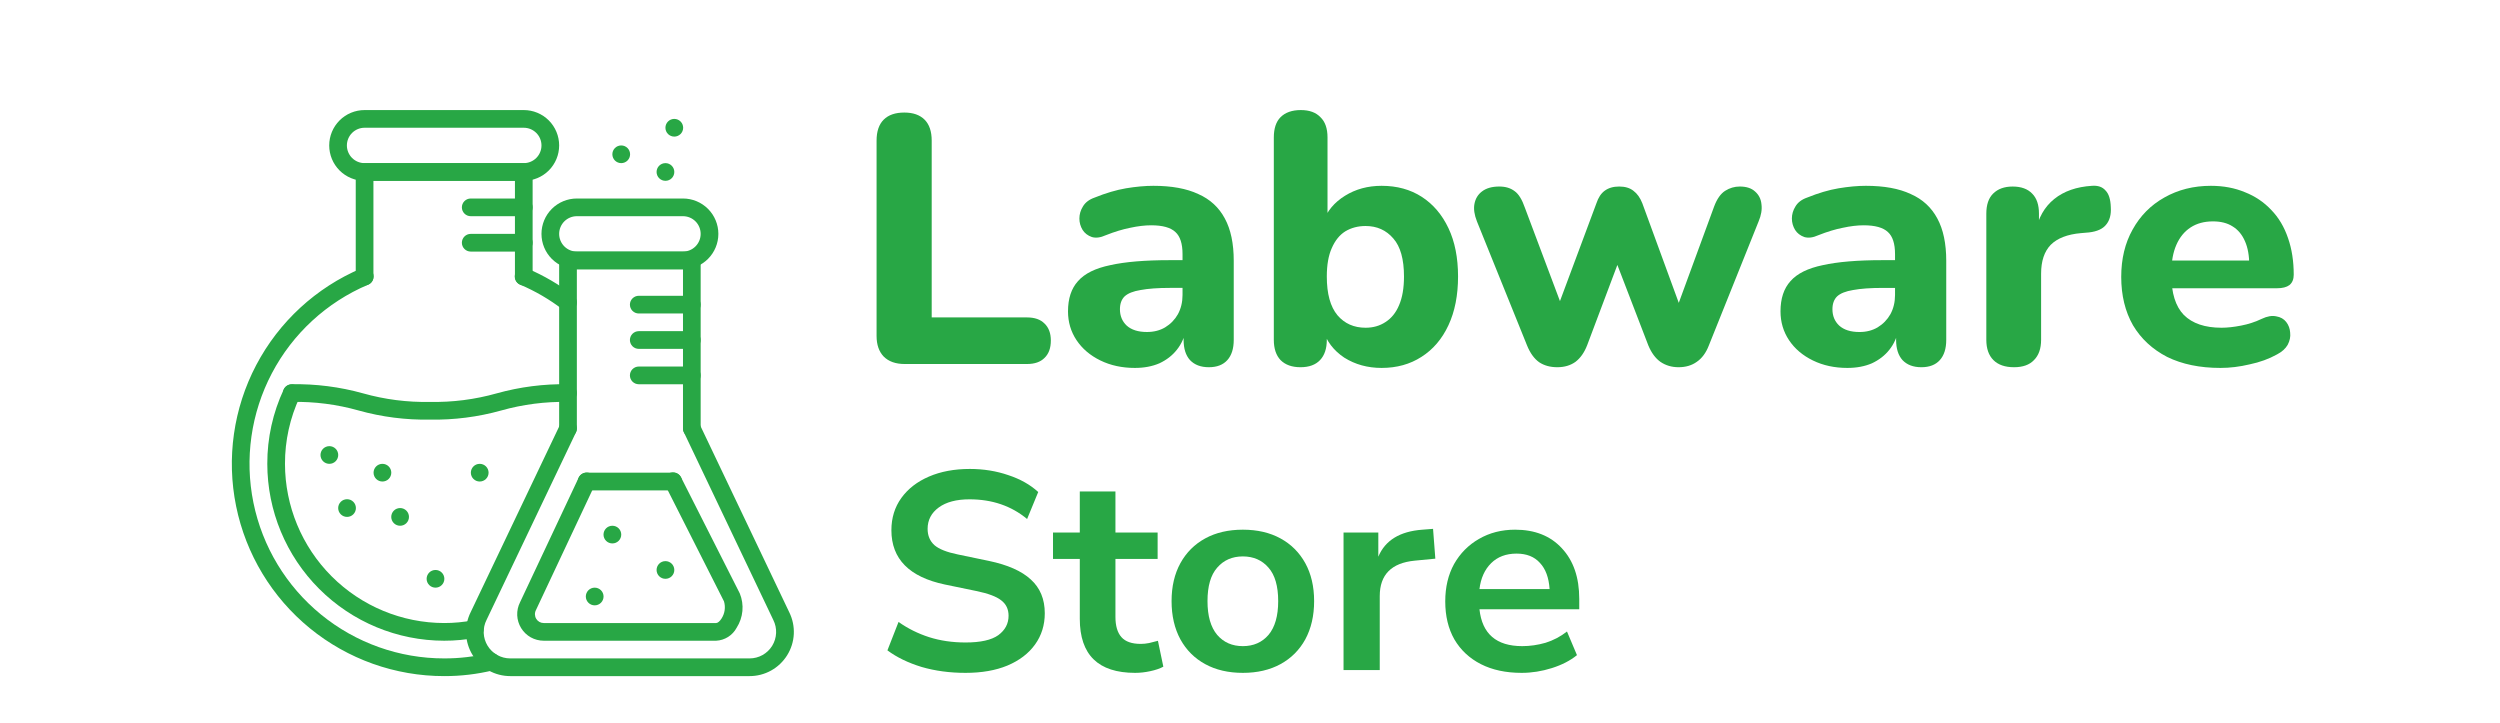 <svg width="159" height="46" viewBox="0 0 159 46" fill="none" xmlns="http://www.w3.org/2000/svg">
<path d="M96.777 42.794C95.774 42.794 94.91 42.609 94.184 42.239C93.459 41.87 92.897 41.345 92.498 40.665C92.111 39.985 91.918 39.18 91.918 38.25C91.918 37.344 92.105 36.551 92.48 35.871C92.867 35.191 93.393 34.66 94.057 34.279C94.734 33.885 95.502 33.688 96.36 33.688C97.617 33.688 98.608 34.082 99.334 34.869C100.071 35.656 100.44 36.73 100.44 38.089V38.751H94.094C94.263 40.313 95.169 41.094 96.813 41.094C97.309 41.094 97.805 41.023 98.3 40.88C98.796 40.725 99.249 40.486 99.66 40.164L100.295 41.667C99.871 42.013 99.34 42.287 98.699 42.49C98.058 42.693 97.418 42.794 96.777 42.794ZM96.451 35.209C95.786 35.209 95.248 35.412 94.837 35.817C94.426 36.223 94.178 36.771 94.094 37.463H98.554C98.506 36.736 98.3 36.181 97.938 35.799C97.587 35.406 97.091 35.209 96.451 35.209Z" fill="#28A745"/>
<path d="M85.449 42.615V33.868H87.661V35.406C88.096 34.368 89.027 33.796 90.453 33.689L91.142 33.635L91.287 35.531L89.982 35.657C88.495 35.8 87.752 36.551 87.752 37.91V42.615H85.449Z" fill="#28A745"/>
<path d="M79.045 42.794C78.126 42.794 77.329 42.609 76.652 42.239C75.975 41.87 75.449 41.345 75.074 40.665C74.7 39.974 74.512 39.163 74.512 38.232C74.512 37.302 74.7 36.497 75.074 35.817C75.449 35.138 75.975 34.613 76.652 34.243C77.329 33.873 78.126 33.688 79.045 33.688C79.964 33.688 80.761 33.873 81.438 34.243C82.115 34.613 82.641 35.138 83.016 35.817C83.39 36.497 83.578 37.302 83.578 38.232C83.578 39.163 83.39 39.974 83.016 40.665C82.641 41.345 82.115 41.87 81.438 42.239C80.761 42.609 79.964 42.794 79.045 42.794ZM79.045 41.094C79.722 41.094 80.266 40.856 80.677 40.379C81.088 39.89 81.293 39.174 81.293 38.232C81.293 37.278 81.088 36.569 80.677 36.103C80.266 35.627 79.722 35.388 79.045 35.388C78.368 35.388 77.824 35.627 77.413 36.103C77.002 36.569 76.797 37.278 76.797 38.232C76.797 39.174 77.002 39.89 77.413 40.379C77.824 40.856 78.368 41.094 79.045 41.094Z" fill="#28A745"/>
<path d="M72.193 42.794C69.848 42.794 68.675 41.649 68.675 39.359V35.549H66.971V33.868H68.675V31.256H70.942V33.868H73.625V35.549H70.942V39.234C70.942 39.807 71.069 40.236 71.323 40.522C71.576 40.809 71.987 40.952 72.556 40.952C72.725 40.952 72.9 40.934 73.081 40.898C73.263 40.85 73.45 40.803 73.644 40.755L73.988 42.401C73.77 42.52 73.492 42.615 73.154 42.687C72.828 42.758 72.507 42.794 72.193 42.794Z" fill="#28A745"/>
<path d="M61.407 42.794C60.404 42.794 59.473 42.669 58.615 42.419C57.757 42.156 57.032 41.804 56.44 41.363L57.147 39.556C57.739 39.974 58.386 40.296 59.087 40.522C59.8 40.749 60.573 40.862 61.407 40.862C62.362 40.862 63.057 40.707 63.492 40.397C63.928 40.075 64.145 39.664 64.145 39.163C64.145 38.745 63.988 38.417 63.674 38.179C63.372 37.94 62.846 37.743 62.096 37.589L60.102 37.177C57.83 36.7 56.693 35.549 56.693 33.724C56.693 32.937 56.905 32.252 57.328 31.667C57.751 31.083 58.337 30.63 59.087 30.308C59.836 29.986 60.7 29.825 61.679 29.825C62.55 29.825 63.366 29.956 64.127 30.218C64.889 30.469 65.523 30.826 66.031 31.292L65.324 33.009C64.32 32.174 63.1 31.757 61.661 31.757C60.827 31.757 60.175 31.93 59.703 32.276C59.232 32.621 58.996 33.075 58.996 33.635C58.996 34.064 59.141 34.41 59.431 34.673C59.721 34.923 60.217 35.12 60.918 35.263L62.894 35.674C64.091 35.925 64.979 36.318 65.559 36.855C66.152 37.392 66.448 38.107 66.448 39.002C66.448 39.753 66.242 40.415 65.831 40.987C65.421 41.56 64.834 42.007 64.073 42.329C63.323 42.639 62.435 42.794 61.407 42.794Z" fill="#28A745"/>
<path d="M141.221 23.4C139.909 23.4 138.778 23.166 137.828 22.699C136.893 22.216 136.169 21.545 135.657 20.686C135.159 19.811 134.91 18.785 134.91 17.609C134.91 16.463 135.151 15.46 135.634 14.601C136.117 13.726 136.788 13.047 137.647 12.565C138.522 12.067 139.51 11.818 140.611 11.818C141.41 11.818 142.134 11.954 142.782 12.226C143.431 12.482 143.989 12.859 144.456 13.357C144.924 13.839 145.278 14.435 145.519 15.144C145.761 15.837 145.881 16.614 145.881 17.474C145.881 17.76 145.791 17.979 145.61 18.13C145.429 18.265 145.165 18.333 144.818 18.333H137.715V16.569H143.416L143.054 16.885C143.054 16.267 142.963 15.754 142.782 15.347C142.601 14.925 142.337 14.608 141.99 14.397C141.659 14.186 141.244 14.08 140.746 14.08C140.188 14.08 139.713 14.209 139.321 14.465C138.929 14.721 138.627 15.091 138.416 15.573C138.205 16.056 138.1 16.637 138.1 17.315V17.496C138.1 18.642 138.364 19.487 138.891 20.03C139.434 20.573 140.234 20.844 141.289 20.844C141.651 20.844 142.066 20.799 142.533 20.708C143.001 20.618 143.438 20.474 143.845 20.279C144.192 20.113 144.501 20.06 144.773 20.12C145.044 20.165 145.255 20.286 145.406 20.482C145.557 20.678 145.64 20.904 145.655 21.161C145.685 21.417 145.632 21.673 145.497 21.93C145.361 22.171 145.135 22.375 144.818 22.541C144.305 22.827 143.725 23.038 143.076 23.174C142.443 23.325 141.825 23.4 141.221 23.4Z" fill="#28A745"/>
<path d="M128.094 23.355C127.521 23.355 127.084 23.204 126.782 22.902C126.481 22.601 126.33 22.171 126.33 21.613V13.583C126.33 13.025 126.473 12.602 126.76 12.316C127.061 12.014 127.476 11.864 128.004 11.864C128.547 11.864 128.962 12.014 129.248 12.316C129.535 12.602 129.678 13.025 129.678 13.583V14.759H129.452C129.633 13.854 130.032 13.153 130.651 12.655C131.269 12.158 132.068 11.879 133.048 11.818C133.425 11.788 133.712 11.886 133.908 12.112C134.119 12.323 134.232 12.678 134.247 13.176C134.277 13.643 134.179 14.012 133.953 14.284C133.742 14.555 133.38 14.721 132.867 14.782L132.347 14.827C131.488 14.902 130.847 15.151 130.424 15.573C130.017 15.996 129.814 16.606 129.814 17.406V21.613C129.814 22.171 129.663 22.601 129.361 22.902C129.075 23.204 128.652 23.355 128.094 23.355Z" fill="#28A745"/>
<path d="M117.493 23.4C116.679 23.4 115.947 23.242 115.299 22.925C114.65 22.608 114.145 22.179 113.783 21.636C113.421 21.093 113.24 20.482 113.24 19.803C113.24 18.989 113.451 18.348 113.874 17.881C114.296 17.398 114.982 17.059 115.932 16.863C116.882 16.652 118.141 16.546 119.71 16.546H120.909V18.311H119.732C118.963 18.311 118.337 18.356 117.855 18.446C117.387 18.522 117.048 18.657 116.837 18.853C116.641 19.049 116.543 19.321 116.543 19.668C116.543 20.09 116.686 20.437 116.973 20.708C117.274 20.98 117.704 21.116 118.262 21.116C118.699 21.116 119.084 21.017 119.416 20.821C119.763 20.61 120.034 20.331 120.23 19.984C120.426 19.622 120.524 19.215 120.524 18.763V16.162C120.524 15.498 120.373 15.03 120.072 14.759C119.77 14.473 119.257 14.329 118.533 14.329C118.126 14.329 117.681 14.382 117.199 14.488C116.731 14.578 116.211 14.736 115.638 14.963C115.306 15.113 115.012 15.151 114.756 15.076C114.499 14.985 114.303 14.835 114.168 14.623C114.032 14.397 113.964 14.156 113.964 13.899C113.964 13.628 114.039 13.372 114.19 13.13C114.341 12.874 114.59 12.685 114.937 12.565C115.646 12.278 116.309 12.082 116.927 11.977C117.561 11.871 118.141 11.818 118.669 11.818C119.83 11.818 120.78 11.992 121.519 12.339C122.273 12.67 122.839 13.191 123.216 13.899C123.593 14.593 123.781 15.491 123.781 16.591V21.613C123.781 22.171 123.646 22.601 123.374 22.902C123.103 23.204 122.711 23.355 122.198 23.355C121.685 23.355 121.286 23.204 120.999 22.902C120.728 22.601 120.592 22.171 120.592 21.613V20.776L120.75 20.912C120.66 21.425 120.464 21.869 120.162 22.247C119.876 22.608 119.506 22.895 119.054 23.106C118.601 23.302 118.081 23.4 117.493 23.4Z" fill="#28A745"/>
<path d="M99.045 23.355C98.592 23.355 98.208 23.249 97.891 23.038C97.574 22.812 97.318 22.457 97.122 21.975L93.933 14.08C93.767 13.658 93.714 13.288 93.774 12.972C93.835 12.64 93.993 12.376 94.249 12.18C94.521 11.969 94.89 11.863 95.358 11.863C95.75 11.863 96.074 11.961 96.33 12.157C96.587 12.338 96.805 12.693 96.986 13.22L99.475 19.848H98.954L101.533 12.927C101.654 12.565 101.827 12.301 102.053 12.135C102.295 11.954 102.604 11.863 102.981 11.863C103.358 11.863 103.659 11.954 103.886 12.135C104.127 12.316 104.315 12.58 104.451 12.927L106.985 19.848H106.555L109.02 13.13C109.201 12.648 109.435 12.316 109.722 12.135C110.008 11.954 110.317 11.863 110.649 11.863C111.071 11.863 111.396 11.969 111.622 12.18C111.863 12.391 111.999 12.662 112.029 12.994C112.074 13.326 112.014 13.688 111.848 14.08L108.681 21.975C108.5 22.442 108.244 22.789 107.912 23.015C107.595 23.241 107.211 23.355 106.758 23.355C106.321 23.355 105.937 23.241 105.605 23.015C105.288 22.789 105.032 22.442 104.836 21.975L102.121 14.917H103.592L100.945 21.952C100.764 22.42 100.515 22.774 100.198 23.015C99.882 23.241 99.497 23.355 99.045 23.355Z" fill="#28A745"/>
<path d="M87.869 23.4C86.979 23.4 86.187 23.181 85.493 22.744C84.815 22.292 84.362 21.696 84.136 20.957L84.385 20.21V21.613C84.385 22.171 84.242 22.601 83.955 22.902C83.669 23.204 83.254 23.355 82.711 23.355C82.168 23.355 81.746 23.204 81.444 22.902C81.158 22.601 81.015 22.171 81.015 21.613V8.742C81.015 8.169 81.158 7.739 81.444 7.452C81.746 7.151 82.176 7 82.734 7C83.277 7 83.691 7.151 83.978 7.452C84.28 7.739 84.43 8.169 84.43 8.742V14.103H84.159C84.4 13.424 84.86 12.874 85.539 12.452C86.217 12.029 86.994 11.818 87.869 11.818C88.849 11.818 89.701 12.052 90.425 12.519C91.149 12.987 91.714 13.65 92.121 14.51C92.529 15.37 92.732 16.395 92.732 17.587C92.732 18.778 92.529 19.811 92.121 20.686C91.714 21.56 91.141 22.231 90.402 22.699C89.678 23.166 88.834 23.4 87.869 23.4ZM86.851 20.844C87.333 20.844 87.756 20.723 88.118 20.482C88.495 20.241 88.781 19.886 88.977 19.419C89.188 18.936 89.294 18.325 89.294 17.587C89.294 16.486 89.068 15.679 88.615 15.166C88.163 14.638 87.575 14.374 86.851 14.374C86.368 14.374 85.938 14.487 85.561 14.714C85.2 14.94 84.913 15.294 84.702 15.777C84.491 16.244 84.385 16.848 84.385 17.587C84.385 18.687 84.611 19.509 85.064 20.052C85.516 20.58 86.112 20.844 86.851 20.844Z" fill="#28A745"/>
<path d="M72.178 23.4C71.364 23.4 70.632 23.242 69.984 22.925C69.335 22.608 68.83 22.178 68.468 21.636C68.106 21.093 67.925 20.482 67.925 19.803C67.925 18.989 68.136 18.348 68.559 17.881C68.981 17.398 69.667 17.059 70.617 16.863C71.567 16.651 72.826 16.546 74.395 16.546H75.594V18.31H74.417C73.648 18.31 73.022 18.355 72.54 18.446C72.072 18.521 71.733 18.657 71.522 18.853C71.326 19.049 71.228 19.321 71.228 19.668C71.228 20.09 71.371 20.437 71.658 20.708C71.959 20.98 72.389 21.115 72.947 21.115C73.384 21.115 73.769 21.017 74.101 20.821C74.448 20.61 74.719 20.331 74.915 19.984C75.111 19.622 75.209 19.215 75.209 18.763V16.161C75.209 15.498 75.058 15.03 74.757 14.759C74.455 14.472 73.942 14.329 73.219 14.329C72.811 14.329 72.367 14.382 71.884 14.487C71.416 14.578 70.896 14.736 70.323 14.962C69.991 15.113 69.697 15.151 69.441 15.075C69.184 14.985 68.989 14.834 68.853 14.623C68.717 14.397 68.649 14.156 68.649 13.899C68.649 13.628 68.725 13.371 68.875 13.13C69.026 12.874 69.275 12.685 69.622 12.565C70.331 12.278 70.994 12.082 71.612 11.976C72.246 11.871 72.826 11.818 73.354 11.818C74.516 11.818 75.466 11.992 76.204 12.338C76.959 12.67 77.524 13.19 77.901 13.899C78.278 14.593 78.466 15.49 78.466 16.591V21.613C78.466 22.171 78.331 22.601 78.059 22.902C77.788 23.204 77.396 23.355 76.883 23.355C76.37 23.355 75.971 23.204 75.684 22.902C75.413 22.601 75.277 22.171 75.277 21.613V20.776L75.435 20.912C75.345 21.424 75.149 21.869 74.847 22.246C74.561 22.608 74.191 22.895 73.739 23.106C73.286 23.302 72.766 23.4 72.178 23.4Z" fill="#28A745"/>
<path d="M57.537 23.151C56.964 23.151 56.519 22.993 56.202 22.676C55.901 22.36 55.75 21.922 55.75 21.364V8.945C55.75 8.357 55.901 7.912 56.202 7.611C56.504 7.309 56.941 7.158 57.514 7.158C58.072 7.158 58.502 7.309 58.804 7.611C59.105 7.912 59.256 8.357 59.256 8.945V20.188H65.319C65.801 20.188 66.171 20.316 66.427 20.573C66.698 20.829 66.834 21.191 66.834 21.658C66.834 22.141 66.698 22.51 66.427 22.767C66.171 23.023 65.801 23.151 65.319 23.151H57.537Z" fill="#28A745"/>
<g clip-path="url(#clip0_243_1357)">
<path d="M28.25 43C25.137 43.001 22.119 41.926 19.707 39.957C17.295 37.988 15.639 35.246 15.017 32.195C14.395 29.145 14.847 25.973 16.296 23.217C17.745 20.462 20.102 18.291 22.968 17.074C23.036 17.043 23.11 17.026 23.185 17.024C23.26 17.021 23.335 17.034 23.405 17.061C23.475 17.089 23.539 17.13 23.593 17.182C23.647 17.234 23.69 17.297 23.719 17.366C23.748 17.435 23.764 17.509 23.764 17.585C23.764 17.66 23.749 17.734 23.72 17.803C23.691 17.873 23.648 17.936 23.595 17.988C23.541 18.041 23.477 18.082 23.407 18.109C20.78 19.225 18.619 21.214 17.291 23.74C15.963 26.267 15.548 29.174 16.118 31.971C16.688 34.767 18.207 37.281 20.418 39.086C22.629 40.891 25.396 41.876 28.25 41.875C29.211 41.878 30.168 41.765 31.102 41.538C31.247 41.502 31.4 41.525 31.527 41.602C31.655 41.679 31.747 41.804 31.783 41.949C31.819 42.093 31.796 42.247 31.718 42.374C31.641 42.502 31.517 42.594 31.372 42.63C30.35 42.879 29.302 43.003 28.25 43ZM36.125 19.797C36.002 19.797 35.882 19.756 35.784 19.681C34.956 19.047 34.052 18.519 33.093 18.109C33.023 18.082 32.959 18.041 32.906 17.988C32.852 17.936 32.809 17.873 32.78 17.803C32.751 17.734 32.736 17.66 32.737 17.585C32.737 17.509 32.752 17.435 32.781 17.366C32.811 17.297 32.854 17.234 32.908 17.182C32.962 17.13 33.026 17.089 33.096 17.061C33.166 17.034 33.24 17.021 33.316 17.024C33.391 17.026 33.465 17.043 33.533 17.074C34.579 17.52 35.565 18.096 36.467 18.788C36.56 18.859 36.629 18.958 36.663 19.071C36.697 19.183 36.695 19.303 36.658 19.415C36.62 19.526 36.548 19.623 36.453 19.692C36.357 19.76 36.242 19.797 36.125 19.797Z" fill="#28A745"/>
<path d="M27.341 26.687C25.811 26.715 24.285 26.52 22.811 26.108C21.428 25.718 19.995 25.534 18.558 25.562C18.409 25.562 18.266 25.503 18.16 25.398C18.055 25.292 17.996 25.149 17.996 25C17.996 24.851 18.055 24.708 18.16 24.602C18.266 24.497 18.409 24.437 18.558 24.437C20.089 24.41 21.615 24.605 23.09 25.017C24.472 25.407 25.905 25.591 27.341 25.562C28.778 25.591 30.211 25.407 31.593 25.017C33.068 24.605 34.594 24.41 36.125 24.437C36.274 24.437 36.417 24.497 36.523 24.602C36.628 24.708 36.688 24.851 36.688 25C36.688 25.149 36.628 25.292 36.523 25.398C36.417 25.503 36.274 25.562 36.125 25.562C34.688 25.534 33.255 25.718 31.872 26.108C30.398 26.52 28.872 26.715 27.341 26.687Z" fill="#28A745"/>
<path d="M28.25 40.75C25.267 40.747 22.408 39.56 20.299 37.451C18.19 35.342 17.003 32.483 17 29.5C16.995 27.862 17.353 26.244 18.049 24.761C18.114 24.629 18.229 24.527 18.368 24.479C18.507 24.43 18.659 24.438 18.793 24.5C18.926 24.563 19.03 24.675 19.081 24.814C19.132 24.952 19.127 25.105 19.067 25.239C18.442 26.572 18.12 28.027 18.125 29.5C18.128 32.184 19.196 34.758 21.094 36.656C22.992 38.554 25.566 39.622 28.25 39.625C28.871 39.626 29.491 39.567 30.1 39.45C30.246 39.423 30.396 39.455 30.518 39.539C30.64 39.622 30.724 39.75 30.752 39.896C30.781 40.041 30.751 40.191 30.669 40.314C30.587 40.438 30.46 40.523 30.315 40.554C29.635 40.685 28.943 40.751 28.25 40.75Z" fill="#28A745"/>
<path d="M47.673 43H32.452C31.972 43 31.501 42.877 31.082 42.644C30.664 42.41 30.312 42.073 30.06 41.666C29.808 41.258 29.664 40.792 29.643 40.313C29.622 39.834 29.723 39.358 29.937 38.929L35.619 27.008C35.683 26.873 35.798 26.77 35.938 26.72C36.079 26.67 36.234 26.678 36.368 26.742C36.503 26.806 36.607 26.921 36.657 27.062C36.707 27.203 36.699 27.357 36.634 27.492L30.946 39.423C30.815 39.68 30.752 39.967 30.764 40.255C30.775 40.544 30.861 40.825 31.012 41.071C31.163 41.317 31.375 41.52 31.627 41.661C31.879 41.802 32.163 41.875 32.452 41.875H47.673C47.961 41.875 48.244 41.802 48.495 41.662C48.747 41.522 48.958 41.32 49.11 41.075C49.261 40.83 49.347 40.551 49.36 40.263C49.373 39.976 49.312 39.69 49.183 39.432L43.494 27.492C43.429 27.357 43.421 27.203 43.471 27.062C43.521 26.921 43.625 26.806 43.76 26.742C43.894 26.678 44.049 26.67 44.19 26.72C44.33 26.77 44.445 26.873 44.509 27.008L50.196 38.939C50.409 39.368 50.508 39.844 50.486 40.322C50.463 40.801 50.318 41.265 50.065 41.672C49.812 42.079 49.46 42.414 49.041 42.647C48.623 42.879 48.152 43.001 47.673 43Z" fill="#28A745"/>
<path d="M45.547 40.75H34.578C34.29 40.749 34.008 40.675 33.756 40.535C33.505 40.394 33.294 40.191 33.144 39.946C32.993 39.701 32.908 39.421 32.895 39.134C32.883 38.846 32.945 38.56 33.075 38.303L36.8 30.386C36.831 30.318 36.874 30.256 36.929 30.205C36.983 30.154 37.048 30.114 37.118 30.088C37.188 30.062 37.262 30.05 37.337 30.053C37.412 30.057 37.485 30.075 37.553 30.106C37.62 30.138 37.681 30.183 37.731 30.239C37.781 30.294 37.82 30.359 37.844 30.43C37.869 30.5 37.88 30.575 37.875 30.649C37.87 30.724 37.851 30.797 37.818 30.864L34.089 38.795C34.042 38.882 34.019 38.98 34.022 39.079C34.025 39.177 34.053 39.274 34.105 39.358C34.154 39.44 34.223 39.507 34.306 39.554C34.389 39.601 34.483 39.625 34.578 39.625H45.547C45.649 39.625 45.781 39.513 45.891 39.337C45.994 39.177 46.061 38.997 46.088 38.809C46.114 38.621 46.1 38.429 46.046 38.247L42.317 30.878C42.28 30.812 42.257 30.739 42.249 30.663C42.24 30.588 42.248 30.512 42.27 30.439C42.292 30.366 42.329 30.299 42.378 30.241C42.427 30.183 42.487 30.136 42.554 30.101C42.622 30.067 42.696 30.047 42.772 30.042C42.848 30.037 42.924 30.048 42.995 30.073C43.067 30.098 43.133 30.138 43.188 30.189C43.244 30.241 43.289 30.303 43.321 30.372L47.05 37.741C47.195 38.094 47.252 38.478 47.217 38.859C47.182 39.239 47.055 39.606 46.849 39.928C46.721 40.166 46.534 40.366 46.306 40.51C46.078 40.654 45.816 40.737 45.547 40.75Z" fill="#28A745"/>
<path d="M42.819 31.188H37.306C37.157 31.188 37.014 31.128 36.908 31.023C36.803 30.917 36.744 30.774 36.744 30.625C36.744 30.476 36.803 30.333 36.908 30.227C37.014 30.122 37.157 30.062 37.306 30.062H42.819C42.968 30.062 43.111 30.122 43.217 30.227C43.322 30.333 43.381 30.476 43.381 30.625C43.381 30.774 43.322 30.917 43.217 31.023C43.111 31.128 42.968 31.188 42.819 31.188ZM33.312 11.5H23.188C22.591 11.5 22.018 11.263 21.596 10.841C21.175 10.419 20.938 9.847 20.938 9.25C20.938 8.653 21.175 8.081 21.596 7.659C22.018 7.237 22.591 7 23.188 7H33.312C33.909 7 34.481 7.237 34.904 7.659C35.325 8.081 35.562 8.653 35.562 9.25C35.562 9.847 35.325 10.419 34.904 10.841C34.481 11.263 33.909 11.5 33.312 11.5ZM23.188 8.125C22.889 8.125 22.603 8.244 22.392 8.454C22.181 8.665 22.062 8.952 22.062 9.25C22.062 9.548 22.181 9.835 22.392 10.046C22.603 10.257 22.889 10.375 23.188 10.375H33.312C33.611 10.375 33.897 10.257 34.108 10.046C34.319 9.835 34.438 9.548 34.438 9.25C34.438 8.952 34.319 8.665 34.108 8.454C33.897 8.244 33.611 8.125 33.312 8.125H23.188Z" fill="#28A745"/>
<path d="M33.312 18.154C33.163 18.154 33.02 18.095 32.915 17.99C32.809 17.884 32.75 17.741 32.75 17.592V11.5H23.75V17.592C23.75 17.741 23.691 17.884 23.585 17.99C23.48 18.095 23.337 18.154 23.188 18.154C23.038 18.154 22.895 18.095 22.79 17.99C22.684 17.884 22.625 17.741 22.625 17.592V10.938C22.625 10.788 22.684 10.645 22.79 10.54C22.895 10.434 23.038 10.375 23.188 10.375H33.312C33.462 10.375 33.605 10.434 33.71 10.54C33.816 10.645 33.875 10.788 33.875 10.938V17.592C33.875 17.741 33.816 17.884 33.71 17.99C33.605 18.095 33.462 18.154 33.312 18.154ZM43.438 17.125H36.688C36.091 17.125 35.519 16.888 35.096 16.466C34.675 16.044 34.438 15.472 34.438 14.875C34.438 14.278 34.675 13.706 35.096 13.284C35.519 12.862 36.091 12.625 36.688 12.625H43.438C44.034 12.625 44.606 12.862 45.029 13.284C45.45 13.706 45.688 14.278 45.688 14.875C45.688 15.472 45.45 16.044 45.029 16.466C44.606 16.888 44.034 17.125 43.438 17.125ZM36.688 13.75C36.389 13.75 36.103 13.868 35.892 14.079C35.681 14.29 35.562 14.577 35.562 14.875C35.562 15.173 35.681 15.46 35.892 15.671C36.103 15.882 36.389 16 36.688 16H43.438C43.736 16 44.022 15.882 44.233 15.671C44.444 15.46 44.562 15.173 44.562 14.875C44.562 14.577 44.444 14.29 44.233 14.079C44.022 13.868 43.736 13.75 43.438 13.75H36.688Z" fill="#28A745"/>
<path d="M44 27.812C43.851 27.812 43.708 27.753 43.602 27.648C43.497 27.542 43.438 27.399 43.438 27.25V17.125H36.688V27.25C36.688 27.399 36.628 27.542 36.523 27.648C36.417 27.753 36.274 27.812 36.125 27.812C35.976 27.812 35.833 27.753 35.727 27.648C35.622 27.542 35.562 27.399 35.562 27.25V16.562C35.562 16.413 35.622 16.27 35.727 16.165C35.833 16.059 35.976 16 36.125 16H44C44.149 16 44.292 16.059 44.398 16.165C44.503 16.27 44.562 16.413 44.562 16.562V27.25C44.562 27.399 44.503 27.542 44.398 27.648C44.292 27.753 44.149 27.812 44 27.812Z" fill="#28A745"/>
<path d="M44 19.938H40.625C40.476 19.938 40.333 19.878 40.227 19.773C40.122 19.667 40.062 19.524 40.062 19.375C40.062 19.226 40.122 19.083 40.227 18.977C40.333 18.872 40.476 18.812 40.625 18.812H44C44.149 18.812 44.292 18.872 44.398 18.977C44.503 19.083 44.562 19.226 44.562 19.375C44.562 19.524 44.503 19.667 44.398 19.773C44.292 19.878 44.149 19.938 44 19.938ZM44 22.188H40.625C40.476 22.188 40.333 22.128 40.227 22.023C40.122 21.917 40.062 21.774 40.062 21.625C40.062 21.476 40.122 21.333 40.227 21.227C40.333 21.122 40.476 21.062 40.625 21.062H44C44.149 21.062 44.292 21.122 44.398 21.227C44.503 21.333 44.562 21.476 44.562 21.625C44.562 21.774 44.503 21.917 44.398 22.023C44.292 22.128 44.149 22.188 44 22.188ZM44 24.438H40.625C40.476 24.438 40.333 24.378 40.227 24.273C40.122 24.167 40.062 24.024 40.062 23.875C40.062 23.726 40.122 23.583 40.227 23.477C40.333 23.372 40.476 23.312 40.625 23.312H44C44.149 23.312 44.292 23.372 44.398 23.477C44.503 23.583 44.562 23.726 44.562 23.875C44.562 24.024 44.503 24.167 44.398 24.273C44.292 24.378 44.149 24.438 44 24.438ZM33.312 13.75H29.937C29.788 13.75 29.645 13.691 29.54 13.585C29.434 13.48 29.375 13.337 29.375 13.188C29.375 13.038 29.434 12.895 29.54 12.79C29.645 12.684 29.788 12.625 29.937 12.625H33.312C33.462 12.625 33.605 12.684 33.71 12.79C33.816 12.895 33.875 13.038 33.875 13.188C33.875 13.337 33.816 13.48 33.71 13.585C33.605 13.691 33.462 13.75 33.312 13.75ZM33.312 16H29.937C29.788 16 29.645 15.941 29.54 15.835C29.434 15.73 29.375 15.587 29.375 15.438C29.375 15.288 29.434 15.145 29.54 15.04C29.645 14.934 29.788 14.875 29.937 14.875H33.312C33.462 14.875 33.605 14.934 33.71 15.04C33.816 15.145 33.875 15.288 33.875 15.438C33.875 15.587 33.816 15.73 33.71 15.835C33.605 15.941 33.462 16 33.312 16ZM20.949 29.5C20.875 29.5 20.802 29.486 20.733 29.458C20.665 29.43 20.602 29.389 20.55 29.337C20.444 29.232 20.384 29.09 20.383 28.94C20.383 28.791 20.441 28.648 20.546 28.542C20.651 28.436 20.794 28.376 20.943 28.375H20.949C21.098 28.375 21.241 28.434 21.346 28.54C21.452 28.645 21.511 28.788 21.511 28.938C21.511 29.087 21.452 29.23 21.346 29.335C21.241 29.441 21.098 29.5 20.949 29.5ZM25.449 33.438C25.299 33.438 25.156 33.38 25.05 33.275C24.944 33.17 24.884 33.027 24.883 32.878C24.883 32.729 24.941 32.585 25.046 32.479C25.151 32.373 25.294 32.313 25.443 32.312H25.449C25.598 32.312 25.741 32.372 25.846 32.477C25.952 32.583 26.011 32.726 26.011 32.875C26.011 33.024 25.952 33.167 25.846 33.273C25.741 33.378 25.598 33.438 25.449 33.438ZM42.324 36.812C42.25 36.813 42.176 36.799 42.108 36.771C42.04 36.743 41.977 36.702 41.925 36.65C41.819 36.545 41.759 36.402 41.758 36.253C41.758 36.104 41.816 35.96 41.921 35.854C42.026 35.748 42.169 35.688 42.318 35.688H42.324C42.473 35.688 42.616 35.747 42.721 35.852C42.827 35.958 42.886 36.101 42.886 36.25C42.886 36.399 42.827 36.542 42.721 36.648C42.616 36.753 42.473 36.812 42.324 36.812ZM42.886 8.688C42.737 8.688 42.594 8.63 42.487 8.525C42.382 8.42 42.322 8.277 42.321 8.128C42.32 7.979 42.379 7.835 42.484 7.729C42.589 7.623 42.731 7.563 42.88 7.562H42.886C43.035 7.562 43.178 7.622 43.284 7.727C43.389 7.833 43.449 7.976 43.449 8.125C43.449 8.274 43.389 8.417 43.284 8.523C43.178 8.628 43.035 8.688 42.886 8.688ZM22.074 32.875C21.924 32.876 21.781 32.817 21.675 32.712C21.569 32.607 21.509 32.465 21.508 32.315C21.508 32.166 21.566 32.023 21.671 31.917C21.776 31.811 21.919 31.751 22.068 31.75H22.074C22.223 31.75 22.366 31.809 22.471 31.915C22.577 32.02 22.636 32.163 22.636 32.312C22.636 32.462 22.577 32.605 22.471 32.71C22.366 32.816 22.223 32.875 22.074 32.875ZM27.699 37.375C27.625 37.375 27.552 37.361 27.483 37.333C27.415 37.305 27.352 37.264 27.3 37.212C27.194 37.107 27.134 36.965 27.133 36.815C27.133 36.666 27.191 36.523 27.296 36.417C27.401 36.311 27.544 36.251 27.693 36.25H27.699C27.848 36.25 27.991 36.309 28.096 36.415C28.202 36.52 28.261 36.663 28.261 36.812C28.261 36.962 28.202 37.105 28.096 37.21C27.991 37.316 27.848 37.375 27.699 37.375ZM37.824 38.5C37.674 38.501 37.531 38.442 37.425 38.337C37.319 38.232 37.259 38.09 37.258 37.94C37.258 37.791 37.316 37.648 37.421 37.542C37.526 37.436 37.669 37.376 37.818 37.375H37.824C37.973 37.375 38.116 37.434 38.221 37.54C38.327 37.645 38.386 37.788 38.386 37.938C38.386 38.087 38.327 38.23 38.221 38.335C38.116 38.441 37.973 38.5 37.824 38.5ZM24.324 30.625C24.174 30.626 24.031 30.567 23.925 30.462C23.819 30.357 23.759 30.215 23.758 30.065C23.758 29.916 23.816 29.773 23.921 29.667C24.026 29.561 24.169 29.501 24.318 29.5H24.324C24.473 29.5 24.616 29.559 24.721 29.665C24.827 29.77 24.886 29.913 24.886 30.062C24.886 30.212 24.827 30.355 24.721 30.46C24.616 30.566 24.473 30.625 24.324 30.625ZM30.511 30.625C30.362 30.626 30.219 30.567 30.113 30.462C30.006 30.357 29.947 30.215 29.946 30.065C29.945 29.916 30.004 29.773 30.109 29.667C30.213 29.561 30.356 29.501 30.506 29.5H30.511C30.66 29.5 30.803 29.559 30.909 29.665C31.014 29.77 31.074 29.913 31.074 30.062C31.074 30.212 31.014 30.355 30.909 30.46C30.803 30.566 30.66 30.625 30.511 30.625ZM38.949 34.562C38.799 34.563 38.656 34.505 38.55 34.4C38.444 34.295 38.384 34.152 38.383 34.003C38.383 33.854 38.441 33.71 38.546 33.604C38.651 33.498 38.794 33.438 38.943 33.438H38.949C39.098 33.438 39.241 33.497 39.346 33.602C39.452 33.708 39.511 33.851 39.511 34C39.511 34.149 39.452 34.292 39.346 34.398C39.241 34.503 39.098 34.562 38.949 34.562ZM39.511 10.375C39.362 10.376 39.219 10.317 39.112 10.212C39.007 10.107 38.947 9.964 38.946 9.815C38.945 9.666 39.004 9.523 39.109 9.417C39.214 9.311 39.356 9.251 39.505 9.25H39.511C39.66 9.25 39.803 9.309 39.909 9.415C40.014 9.52 40.074 9.663 40.074 9.812C40.074 9.962 40.014 10.105 39.909 10.21C39.803 10.316 39.66 10.375 39.511 10.375ZM42.324 11.5C42.25 11.5 42.176 11.486 42.108 11.458C42.04 11.43 41.977 11.389 41.925 11.337C41.819 11.232 41.759 11.089 41.758 10.94C41.758 10.791 41.816 10.648 41.921 10.542C42.026 10.436 42.169 10.376 42.318 10.375H42.324C42.473 10.375 42.616 10.434 42.721 10.54C42.827 10.645 42.886 10.788 42.886 10.938C42.886 11.087 42.827 11.23 42.721 11.335C42.616 11.441 42.473 11.5 42.324 11.5Z" fill="#28A745"/>
</g>
<defs>
<clipPath id="clip0_243_1357">
<rect width="36" height="36" fill="white" transform="translate(14.75 7)"/>
</clipPath>
</defs>
</svg>
